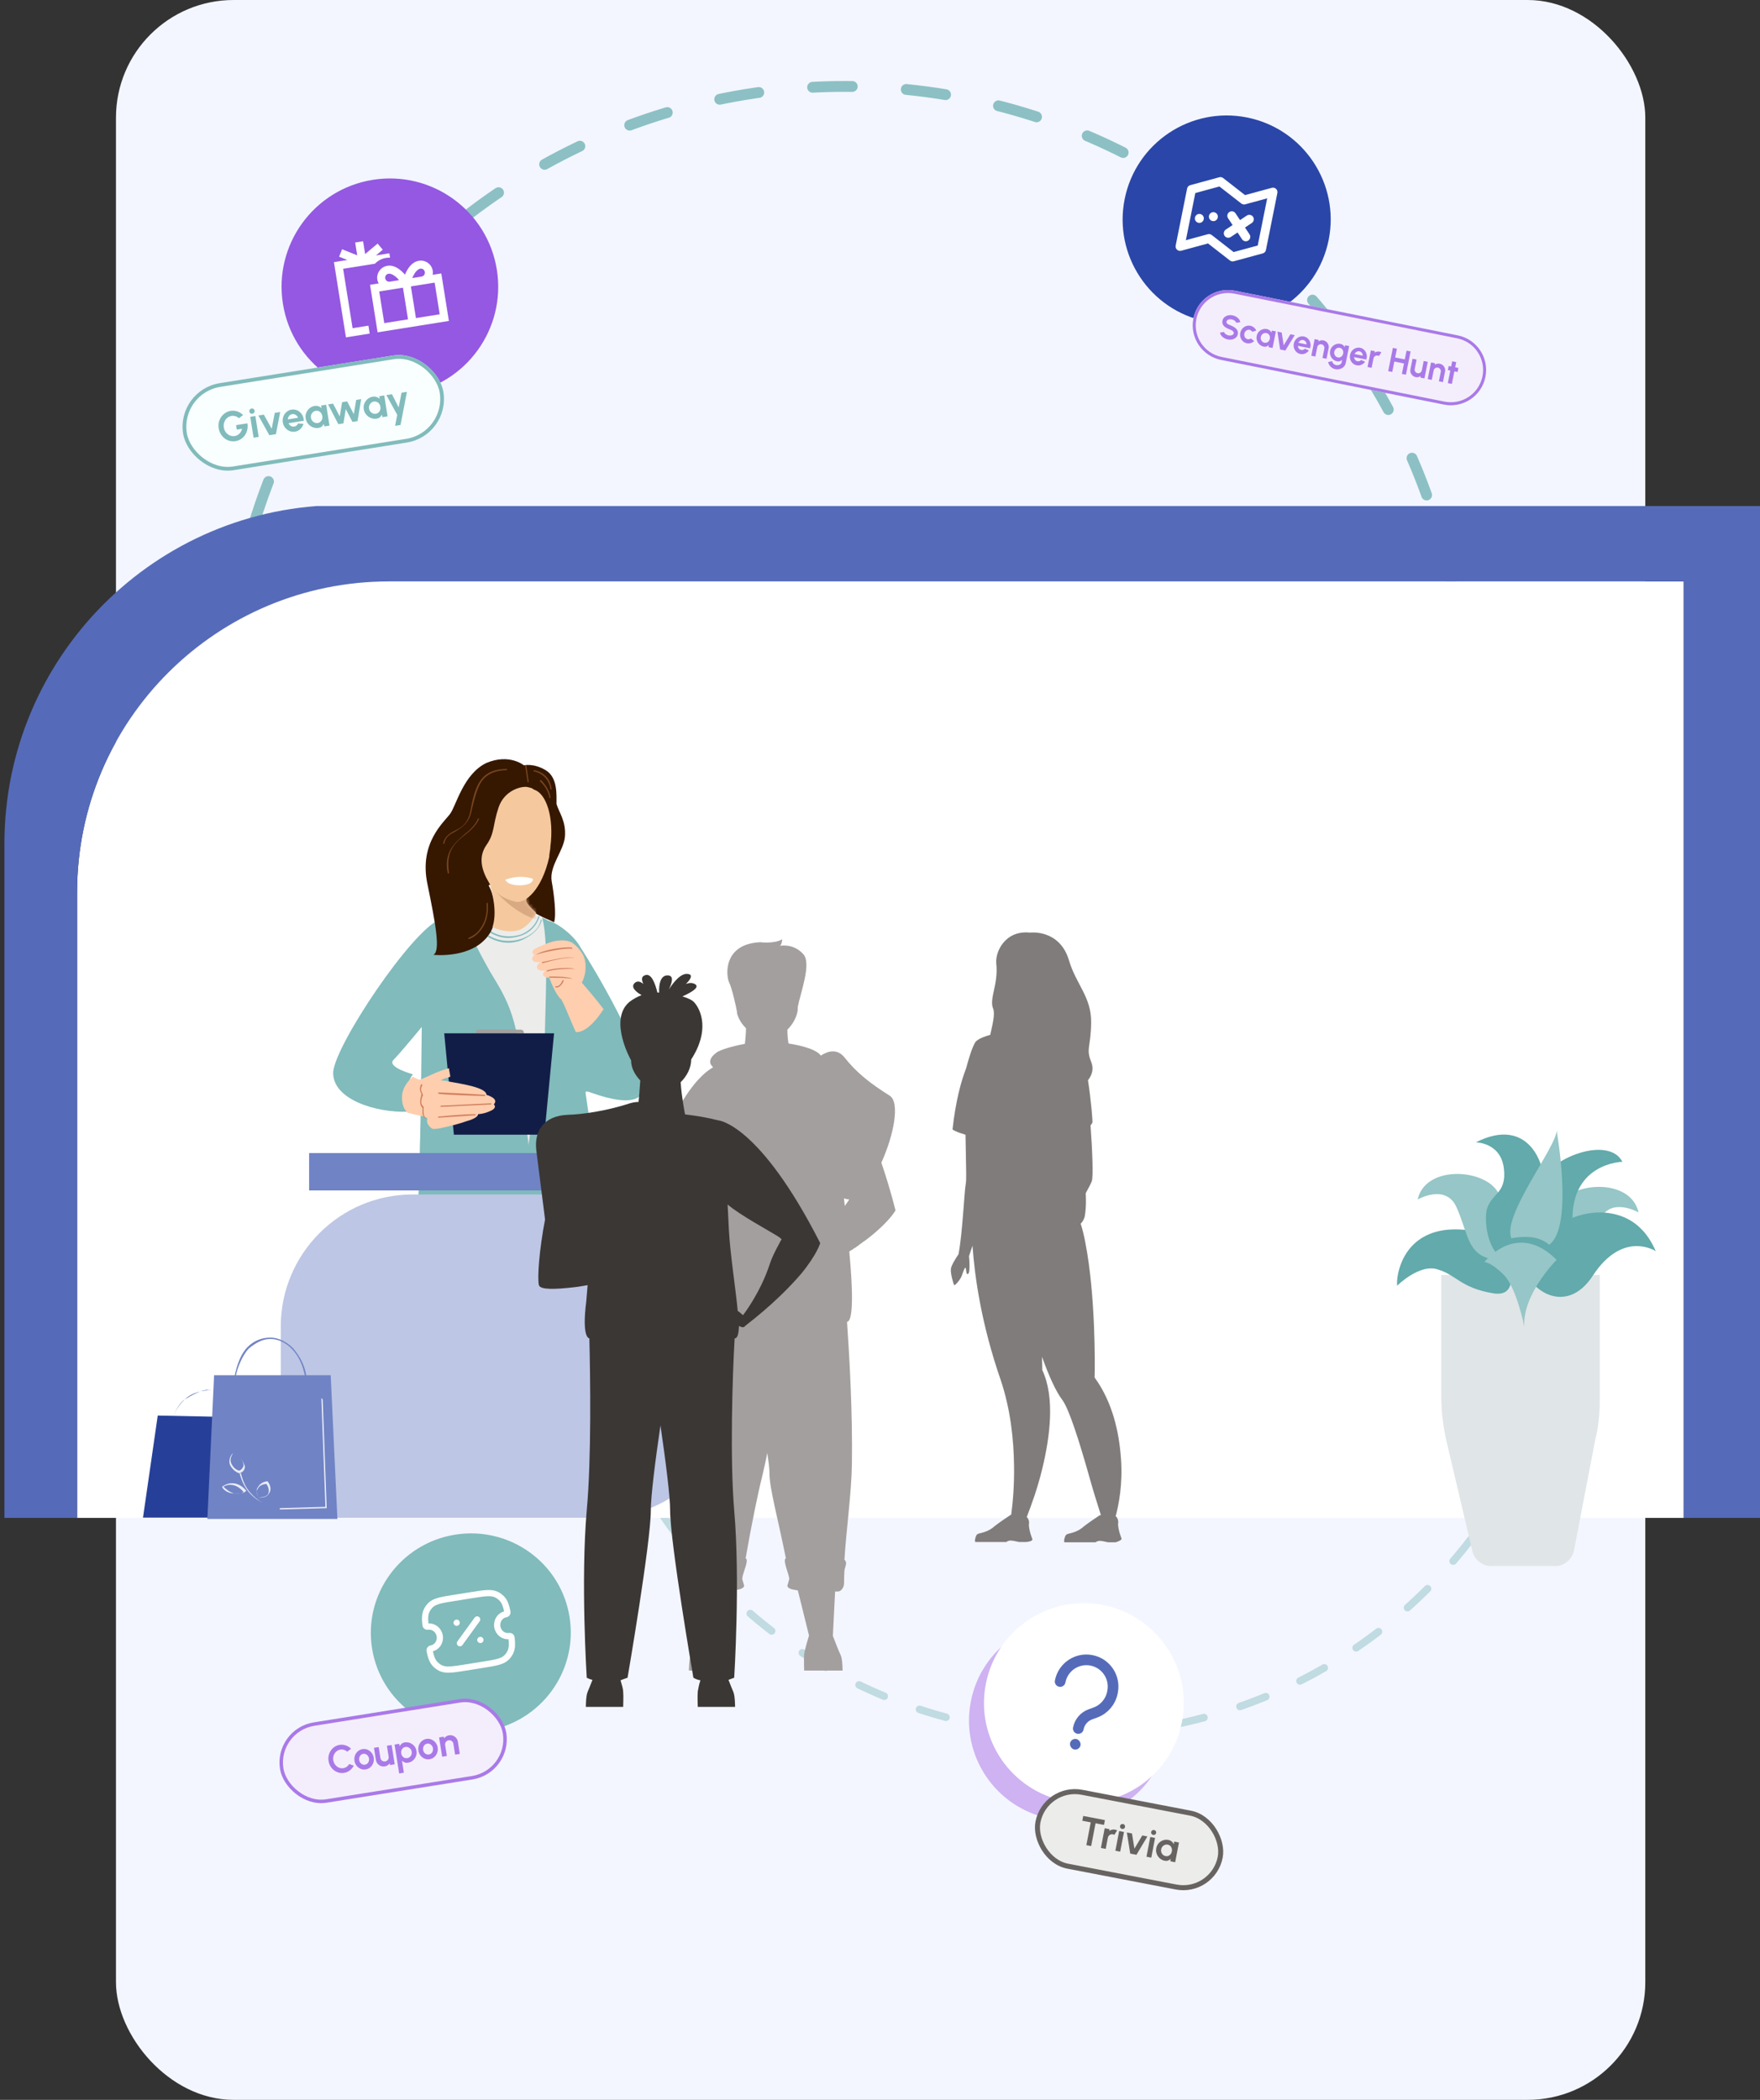 <svg width="523" height="624" viewBox="0 0 523 624" fill="none" xmlns="http://www.w3.org/2000/svg">
<rect x="0" y="0" width="523" height="624" fill="#333333" stroke="none"/>
<g clip-path="url(#clip0_164_3941)">
<rect x="34.462" width="454.454" height="624" rx="34.958" fill="#F3F6FE"/>
<circle opacity="0.7" cx="251.119" cy="209.39" r="183.704" transform="rotate(15 251.119 209.39)" stroke="#62AAAB" stroke-width="3.215" stroke-linecap="round" stroke-linejoin="round" stroke-dasharray="11.79 16.07"/>
<circle opacity="0.35" cx="319.606" cy="367.382" r="148.021" stroke="#62AAAB" stroke-width="2.237" stroke-linecap="round" stroke-linejoin="round" stroke-dasharray="8.2 11.19"/>
<ellipse cx="364.516" cy="65.227" rx="30.913" ry="30.913" transform="rotate(11.335 364.516 65.227)" fill="#2A46A8"/>
<g clip-path="url(#clip1_164_3941)">
<path d="M360.566 64.377L360.564 64.39M356.399 64.896L356.396 64.909M370.2 70.371L366.036 64.119M364.992 69.327L371.244 65.163M354.059 56.301L362.654 53.96L369.684 59.433L378.279 57.093L374.886 74.02L366.291 76.36L359.261 70.888L350.666 73.228L354.059 56.301Z" stroke="white" stroke-width="2.656" stroke-linecap="round" stroke-linejoin="round"/>
</g>
<g clip-path="url(#clip2_164_3941)">
<path d="M354.633 94.61C355.771 88.931 361.298 85.25 366.977 86.389L433.188 99.661C438.867 100.8 442.548 106.326 441.41 112.005C440.271 117.684 434.745 121.365 429.066 120.227L362.854 106.954C357.175 105.816 353.494 100.289 354.633 94.61Z" fill="#F4EEFC"/>
<path d="M364.832 100.868C364.451 100.792 364.096 100.659 363.767 100.47C363.443 100.278 363.172 100.044 362.953 99.767C362.736 99.488 362.601 99.178 362.549 98.839L363.762 98.651C363.782 98.792 363.852 98.931 363.971 99.068C364.091 99.205 364.246 99.327 364.437 99.433C364.628 99.54 364.84 99.617 365.074 99.664C365.314 99.712 365.545 99.721 365.767 99.69C365.993 99.656 366.183 99.587 366.338 99.481C366.493 99.371 366.589 99.228 366.624 99.05C366.66 98.869 366.623 98.708 366.511 98.566C366.4 98.42 366.246 98.292 366.049 98.18C365.852 98.069 365.646 97.973 365.429 97.892C364.954 97.718 364.538 97.513 364.181 97.277C363.825 97.041 363.561 96.761 363.39 96.436C363.222 96.111 363.183 95.727 363.272 95.282C363.356 94.865 363.549 94.523 363.852 94.259C364.155 93.995 364.52 93.814 364.946 93.719C365.373 93.623 365.813 93.62 366.267 93.711C366.646 93.787 366.999 93.919 367.327 94.109C367.656 94.297 367.929 94.532 368.146 94.812C368.367 95.092 368.503 95.404 368.555 95.746L367.337 95.928C367.318 95.787 367.248 95.648 367.128 95.511C367.008 95.374 366.853 95.254 366.661 95.151C366.471 95.044 366.258 94.967 366.025 94.92C365.792 94.87 365.562 94.864 365.336 94.9C365.113 94.934 364.923 95.004 364.765 95.109C364.607 95.215 364.511 95.353 364.476 95.524C364.432 95.744 364.46 95.923 364.559 96.059C364.662 96.196 364.811 96.312 365.008 96.406C365.206 96.497 365.427 96.589 365.672 96.683C366.118 96.847 366.519 97.054 366.877 97.304C367.234 97.554 367.502 97.845 367.682 98.179C367.862 98.51 367.911 98.88 367.828 99.292C367.745 99.71 367.553 100.053 367.252 100.321C366.953 100.586 366.59 100.767 366.163 100.863C365.737 100.959 365.293 100.96 364.832 100.868ZM371.72 100.57L372.688 101.375C372.399 101.639 372.064 101.83 371.684 101.949C371.305 102.068 370.912 102.087 370.508 102.006C370.054 101.915 369.662 101.715 369.334 101.406C369.009 101.098 368.774 100.725 368.629 100.289C368.487 99.85 368.465 99.392 368.56 98.915C368.633 98.553 368.765 98.228 368.956 97.942C369.147 97.651 369.379 97.41 369.65 97.218C369.925 97.023 370.226 96.889 370.552 96.814C370.879 96.739 371.212 96.735 371.55 96.803C371.955 96.885 372.31 97.053 372.615 97.309C372.919 97.566 373.153 97.874 373.317 98.236L372.114 98.6C372.026 98.446 371.91 98.316 371.766 98.212C371.626 98.109 371.474 98.041 371.309 98.008C371.072 97.96 370.845 97.983 370.628 98.076C370.411 98.167 370.226 98.307 370.071 98.499C369.917 98.687 369.815 98.906 369.765 99.156C369.715 99.403 369.725 99.644 369.794 99.881C369.863 100.114 369.981 100.314 370.146 100.48C370.311 100.647 370.512 100.754 370.749 100.801C370.92 100.836 371.09 100.832 371.259 100.791C371.429 100.746 371.583 100.672 371.72 100.57ZM377.936 98.227L379.14 98.469L378.151 103.404L376.946 103.163L377.015 102.54C376.836 102.733 376.62 102.877 376.369 102.97C376.121 103.061 375.846 103.076 375.544 103.015C375.178 102.942 374.85 102.804 374.558 102.602C374.267 102.4 374.024 102.153 373.829 101.86C373.638 101.569 373.505 101.249 373.431 100.903C373.36 100.556 373.361 100.201 373.434 99.835C373.505 99.483 373.635 99.165 373.826 98.882C374.019 98.599 374.256 98.364 374.537 98.177C374.817 97.99 375.124 97.862 375.456 97.792C375.788 97.721 376.131 97.722 376.483 97.792C376.809 97.857 377.085 97.988 377.313 98.184C377.544 98.381 377.727 98.61 377.863 98.87L377.936 98.227ZM375.746 101.849C376.003 101.901 376.243 101.882 376.466 101.793C376.689 101.705 376.879 101.563 377.034 101.368C377.19 101.17 377.295 100.939 377.347 100.676C377.401 100.41 377.393 100.157 377.325 99.917C377.257 99.674 377.136 99.468 376.961 99.3C376.789 99.132 376.577 99.022 376.323 98.972C376.07 98.921 375.825 98.94 375.588 99.03C375.355 99.117 375.154 99.256 374.985 99.448C374.82 99.641 374.711 99.87 374.657 100.137C374.604 100.403 374.618 100.658 374.699 100.9C374.781 101.142 374.912 101.348 375.094 101.518C375.279 101.689 375.496 101.799 375.746 101.849ZM381.953 104.166L380.398 103.855L379.592 98.554L380.875 98.811L381.456 102.624L383.457 99.329L384.74 99.586L381.953 104.166ZM386.418 105.195C385.964 105.104 385.573 104.904 385.244 104.595C384.919 104.287 384.684 103.913 384.54 103.473C384.399 103.034 384.376 102.576 384.471 102.099C384.543 101.74 384.675 101.418 384.866 101.131C385.057 100.841 385.289 100.6 385.56 100.407C385.835 100.213 386.136 100.078 386.463 100.003C386.789 99.928 387.122 99.925 387.461 99.993C387.846 100.07 388.181 100.223 388.467 100.451C388.758 100.677 388.986 100.954 389.153 101.282C389.32 101.61 389.418 101.965 389.448 102.347C389.477 102.73 389.425 103.113 389.289 103.496L385.681 102.773C385.691 102.966 385.733 103.148 385.809 103.317C385.885 103.483 385.995 103.626 386.138 103.748C386.282 103.865 386.456 103.946 386.659 103.991C386.869 104.036 387.07 104.025 387.261 103.957C387.457 103.887 387.63 103.775 387.781 103.62L388.953 104.153C388.664 104.55 388.293 104.849 387.839 105.048C387.385 105.245 386.911 105.294 386.418 105.195ZM385.823 101.862L388.251 102.349C388.255 102.144 388.213 101.951 388.126 101.769C388.043 101.585 387.926 101.428 387.774 101.298C387.622 101.168 387.447 101.084 387.25 101.044C387.052 101.004 386.86 101.015 386.673 101.077C386.487 101.136 386.319 101.234 386.168 101.371C386.021 101.506 385.906 101.67 385.823 101.862ZM394.812 103.499L394.186 106.619L392.982 106.377L393.544 103.574C393.583 103.38 393.57 103.194 393.507 103.017C393.444 102.837 393.341 102.684 393.198 102.56C393.059 102.433 392.893 102.35 392.698 102.311C392.504 102.272 392.317 102.284 392.137 102.347C391.96 102.407 391.808 102.509 391.68 102.651C391.557 102.79 391.475 102.957 391.436 103.151L390.874 105.955L389.67 105.713L390.655 100.777L391.859 101.018L391.776 101.458C391.979 101.314 392.208 101.215 392.462 101.159C392.717 101.101 392.979 101.099 393.249 101.153C393.608 101.225 393.917 101.379 394.178 101.616C394.439 101.85 394.627 102.133 394.742 102.464C394.861 102.792 394.884 103.137 394.812 103.499ZM399.71 102.592L400.915 102.833L399.906 107.863C399.835 108.218 399.698 108.526 399.495 108.787C399.292 109.051 399.044 109.261 398.753 109.418C398.46 109.579 398.142 109.683 397.797 109.73C397.451 109.78 397.101 109.77 396.745 109.699C396.4 109.63 396.082 109.492 395.791 109.287C395.5 109.081 395.256 108.83 395.059 108.534C394.864 108.242 394.734 107.926 394.668 107.588L395.869 107.31C395.898 107.504 395.965 107.682 396.07 107.843C396.177 108.009 396.31 108.147 396.47 108.257C396.628 108.371 396.801 108.447 396.989 108.485C397.18 108.523 397.368 108.533 397.553 108.515C397.741 108.498 397.916 108.453 398.078 108.379C398.239 108.309 398.374 108.209 398.482 108.08C398.592 107.955 398.666 107.802 398.702 107.621L398.842 106.926C398.643 107.112 398.414 107.249 398.153 107.337C397.893 107.425 397.609 107.438 397.303 107.377C396.948 107.306 396.629 107.172 396.347 106.975C396.065 106.778 395.829 106.537 395.639 106.253C395.454 105.966 395.325 105.652 395.253 105.313C395.184 104.974 395.185 104.625 395.257 104.266C395.329 103.908 395.462 103.585 395.656 103.299C395.854 103.013 396.093 102.776 396.374 102.586C396.659 102.393 396.97 102.26 397.307 102.187C397.643 102.114 397.989 102.113 398.344 102.185C398.65 102.246 398.906 102.367 399.113 102.549C399.32 102.728 399.479 102.941 399.591 103.189L399.71 102.592ZM397.551 106.22C397.804 106.271 398.041 106.252 398.26 106.162C398.484 106.07 398.674 105.927 398.829 105.732C398.985 105.534 399.089 105.305 399.142 105.045C399.194 104.782 399.185 104.53 399.113 104.29C399.045 104.05 398.925 103.845 398.754 103.674C398.586 103.503 398.377 103.393 398.127 103.343C397.881 103.293 397.642 103.314 397.412 103.404C397.182 103.492 396.984 103.632 396.819 103.825C396.654 104.017 396.544 104.247 396.491 104.514C396.438 104.78 396.45 105.034 396.528 105.276C396.606 105.517 396.735 105.723 396.913 105.892C397.091 106.061 397.304 106.171 397.551 106.22ZM403.128 108.545C402.674 108.454 402.283 108.254 401.955 107.945C401.63 107.637 401.395 107.263 401.25 106.823C401.109 106.384 401.086 105.926 401.182 105.449C401.254 105.09 401.385 104.767 401.576 104.48C401.768 104.19 401.999 103.949 402.27 103.757C402.546 103.562 402.846 103.428 403.173 103.353C403.499 103.278 403.832 103.274 404.171 103.342C404.556 103.419 404.892 103.572 405.178 103.801C405.468 104.027 405.696 104.304 405.864 104.631C406.031 104.959 406.129 105.314 406.158 105.697C406.188 106.079 406.135 106.462 406 106.846L402.392 106.123C402.401 106.316 402.443 106.497 402.519 106.667C402.595 106.833 402.705 106.976 402.848 107.097C402.992 107.215 403.166 107.296 403.37 107.34C403.579 107.386 403.78 107.375 403.972 107.307C404.167 107.237 404.34 107.124 404.491 106.97L405.663 107.502C405.374 107.9 405.003 108.198 404.549 108.398C404.095 108.595 403.622 108.644 403.128 108.545ZM402.533 105.211L404.962 105.698C404.965 105.494 404.923 105.3 404.837 105.119C404.754 104.934 404.636 104.777 404.484 104.648C404.332 104.518 404.158 104.433 403.96 104.394C403.763 104.354 403.571 104.365 403.384 104.427C403.197 104.485 403.029 104.583 402.878 104.721C402.731 104.856 402.616 105.019 402.533 105.211ZM406.38 109.063L407.365 104.126L408.569 104.368L408.486 104.808C408.69 104.664 408.918 104.564 409.172 104.509C409.427 104.451 409.689 104.449 409.959 104.503C410.14 104.539 410.316 104.601 410.486 104.69L409.769 105.81C409.654 105.735 409.534 105.685 409.409 105.66C409.215 105.621 409.027 105.634 408.847 105.697C408.671 105.757 408.519 105.858 408.391 106.001C408.267 106.14 408.186 106.307 408.147 106.501L407.585 109.305L406.38 109.063ZM417.968 104.198L419.172 104.439L417.787 111.35L416.583 111.108L417.204 108.009L414.341 107.435L413.72 110.534L412.516 110.293L413.901 103.383L415.105 103.624L414.583 106.23L417.445 106.804L417.968 104.198ZM419.128 109.719L419.752 106.609L420.956 106.851L420.396 109.644C420.357 109.839 420.369 110.026 420.432 110.206C420.496 110.383 420.597 110.535 420.736 110.662C420.879 110.787 421.046 110.868 421.237 110.906C421.434 110.946 421.621 110.936 421.797 110.875C421.974 110.811 422.127 110.71 422.254 110.571C422.381 110.429 422.465 110.261 422.504 110.067L423.064 107.273L424.268 107.515L423.283 112.451L422.079 112.21L422.164 111.76C421.958 111.903 421.727 112.004 421.472 112.063C421.218 112.118 420.958 112.119 420.691 112.065C420.332 111.993 420.023 111.841 419.761 111.607C419.501 111.37 419.311 111.087 419.192 110.758C419.077 110.427 419.056 110.081 419.128 109.719ZM429.403 110.433L428.778 113.553L427.574 113.311L428.136 110.508C428.174 110.314 428.162 110.128 428.098 109.951C428.035 109.771 427.932 109.618 427.789 109.494C427.651 109.367 427.484 109.284 427.29 109.245C427.096 109.206 426.909 109.218 426.728 109.281C426.552 109.342 426.4 109.443 426.272 109.585C426.148 109.724 426.067 109.891 426.028 110.085L425.466 112.889L424.262 112.647L425.246 107.711L426.45 107.952L426.367 108.392C426.571 108.248 426.8 108.149 427.054 108.094C427.308 108.035 427.571 108.033 427.84 108.087C428.199 108.159 428.509 108.313 428.769 108.55C429.03 108.784 429.219 109.067 429.334 109.398C429.453 109.726 429.476 110.071 429.403 110.433ZM433.14 110.546L432.182 110.354L431.435 114.085L430.23 113.844L430.978 110.112L430.248 109.966L430.489 108.762L431.22 108.908L431.53 107.358L432.735 107.6L432.424 109.15L433.381 109.341L433.14 110.546Z" fill="#A979E8"/>
</g>
<path d="M366.888 86.828L433.101 100.101C438.537 101.191 442.06 106.481 440.971 111.917C439.881 117.353 434.591 120.877 429.154 119.787L362.942 106.515C357.506 105.425 353.982 100.135 355.072 94.698C356.162 89.262 361.452 85.739 366.888 86.828Z" stroke="#A979E8" stroke-width="0.897"/>
<ellipse cx="317.627" cy="511.27" rx="29.68" ry="29.68" transform="rotate(10.886 317.627 511.27)" fill="#CEB2F2"/>
<ellipse cx="322.08" cy="506.081" rx="29.68" ry="29.68" transform="rotate(10.886 322.08 506.081)" fill="white"/>
<rect x="318.27" y="516.469" width="3.174" height="3.174" rx="1.587" transform="rotate(10.886 318.27 516.469)" fill="#556BB9"/>
<path d="M320.428 513.652V513.652C320.8 511.718 322.159 510.121 324.009 509.445L325.408 508.933C325.497 508.901 325.541 508.885 325.582 508.869C328.131 507.905 330.006 505.702 330.551 503.032C330.559 502.989 330.568 502.943 330.586 502.85L330.618 502.682C330.618 502.682 330.618 502.682 330.618 502.682C331.446 498.378 328.628 494.218 324.324 493.391C324.324 493.391 324.324 493.391 324.324 493.391V493.391C324.324 493.391 324.324 493.391 324.324 493.391C320.021 492.563 315.861 495.381 315.033 499.685C315.033 499.685 315.033 499.685 315.033 499.685V499.685" stroke="#556BB9" stroke-width="3.174" stroke-linecap="round" stroke-linejoin="round"/>
<rect x="310.545" y="530.493" width="55.158" height="22.361" rx="11.181" transform="rotate(10.886 310.545 530.493)" fill="#ECECEB"/>
<rect x="310.545" y="530.493" width="55.158" height="22.361" rx="11.181" transform="rotate(10.886 310.545 530.493)" stroke="#676361" stroke-width="1.491"/>
<path d="M328.331 540.871L328.056 542.3L325.55 541.818L324.248 548.587L322.82 548.313L324.121 541.543L321.615 541.061L321.89 539.633L328.331 540.871ZM327.146 549.145L328.267 543.288L329.695 543.563L329.601 544.085C329.841 543.912 330.111 543.792 330.411 543.724C330.712 543.653 331.023 543.648 331.343 543.709C331.558 543.751 331.767 543.823 331.969 543.927L331.13 545.259C330.993 545.172 330.85 545.114 330.702 545.086C330.472 545.042 330.25 545.058 330.037 545.134C329.828 545.207 329.649 545.329 329.499 545.498C329.354 545.665 329.259 545.863 329.215 546.093L328.575 549.419L327.146 549.145ZM332.572 544.116L334.001 544.391L332.875 550.246L331.446 549.971L332.572 544.116ZM333.444 543.5C333.233 543.459 333.068 543.357 332.95 543.193C332.833 543.024 332.794 542.835 332.835 542.624C332.875 542.417 332.98 542.257 333.152 542.144C333.323 542.032 333.512 541.995 333.719 542.035C333.926 542.075 334.086 542.178 334.2 542.346C334.317 542.514 334.356 542.702 334.316 542.909C334.276 543.12 334.172 543.282 334.004 543.395C333.837 543.505 333.651 543.54 333.444 543.5ZM337.707 551.175L335.862 550.821L334.858 544.549L336.38 544.842L337.104 549.353L339.443 545.431L340.965 545.724L337.707 551.175ZM341.812 545.893L343.241 546.167L342.115 552.023L340.686 551.748L341.812 545.893ZM342.684 545.277C342.473 545.236 342.309 545.134 342.19 544.97C342.073 544.801 342.035 544.612 342.075 544.401C342.115 544.194 342.22 544.034 342.392 543.921C342.563 543.809 342.753 543.772 342.96 543.812C343.166 543.852 343.327 543.955 343.44 544.123C343.558 544.291 343.596 544.479 343.557 544.686C343.516 544.897 343.412 545.059 343.244 545.172C343.078 545.282 342.891 545.317 342.684 545.277ZM348.909 547.257L350.338 547.532L349.212 553.388L347.783 553.113L347.858 552.375C347.648 552.605 347.394 552.777 347.097 552.89C346.805 553 346.479 553.02 346.12 552.951C345.687 552.868 345.297 552.708 344.949 552.471C344.602 552.234 344.312 551.944 344.079 551.599C343.849 551.256 343.689 550.879 343.598 550.468C343.511 550.059 343.509 549.638 343.592 549.204C343.672 548.787 343.824 548.409 344.047 548.071C344.273 547.734 344.552 547.454 344.883 547.23C345.213 547.006 345.575 546.851 345.968 546.765C346.361 546.678 346.766 546.675 347.184 546.756C347.571 546.83 347.899 546.982 348.171 547.213C348.446 547.444 348.666 547.713 348.829 548.019L348.909 547.257ZM346.35 551.568C346.654 551.627 346.938 551.603 347.202 551.495C347.465 551.388 347.688 551.219 347.87 550.986C348.053 550.75 348.175 550.476 348.235 550.164C348.296 549.848 348.285 549.548 348.201 549.265C348.119 548.978 347.973 548.735 347.764 548.537C347.559 548.34 347.307 548.212 347.006 548.155C346.706 548.097 346.415 548.122 346.135 548.23C345.86 548.335 345.624 548.502 345.426 548.731C345.232 548.961 345.104 549.234 345.044 549.55C344.983 549.866 345.002 550.168 345.101 550.454C345.199 550.74 345.357 550.983 345.574 551.182C345.794 551.383 346.053 551.511 346.35 551.568Z" fill="#676361"/>
<ellipse cx="115.859" cy="85.22" rx="32.186" ry="32.186" transform="rotate(-9.062 115.859 85.22)" fill="#9458E2"/>
<g clip-path="url(#clip3_164_3941)">
<path d="M105.542 72.067L106.149 75.872L101.658 74.066L100.765 76.276L103.222 77.263L99.234 77.899L102.799 100.253L109.858 99.127L109.483 96.775L104.777 97.525L101.962 79.877L111.406 78.371C112.27 77.485 113.403 76.846 114.716 76.636C115.13 76.57 115.526 76.558 115.912 76.569L115.705 75.272L111.718 75.908L113.744 74.206L112.209 72.383L108.502 75.497L107.895 71.692L105.542 72.067ZM115.091 78.99C113.156 79.298 111.816 81.147 112.125 83.082C112.191 83.496 112.341 83.873 112.534 84.223L109.959 84.634L112.211 98.752L133.389 95.374L131.137 81.256L128.563 81.667C128.645 81.268 128.656 80.858 128.596 80.455C128.287 78.519 126.439 77.18 124.504 77.488C122.445 77.817 121.296 79.602 120.586 81.055C120.49 81.247 120.42 81.436 120.337 81.624C120.2 81.471 120.076 81.316 119.924 81.159C118.796 80.001 117.15 78.661 115.091 78.99ZM115.467 81.343C116.202 81.225 117.284 81.862 118.187 82.794C118.407 83.022 118.382 83.042 118.564 83.264L115.842 83.698C115.176 83.804 114.584 83.375 114.478 82.709C114.451 82.554 114.455 82.395 114.49 82.242C114.525 82.089 114.591 81.944 114.683 81.816C114.775 81.689 114.892 81.581 115.027 81.5C115.161 81.418 115.311 81.365 115.467 81.343ZM124.879 79.841C125.545 79.735 126.137 80.164 126.243 80.83C126.349 81.496 125.92 82.088 125.254 82.194L122.533 82.628C122.638 82.362 122.607 82.351 122.745 82.066C123.314 80.902 124.144 79.959 124.879 79.841ZM112.688 86.612L119.747 85.486L121.248 94.898L114.189 96.024L112.688 86.612ZM122.1 85.11L129.159 83.984L130.66 93.397L123.601 94.523L122.1 85.11Z" fill="white"/>
</g>
<g clip-path="url(#clip4_164_3941)">
<rect x="52.346" y="115.925" width="78.339" height="26.191" rx="13.095" transform="rotate(-9.062 52.346 115.925)" fill="#F9FFFF"/>
<path d="M69.978 131.096C69.373 131.192 68.792 131.164 68.233 131.011C67.678 130.858 67.175 130.605 66.724 130.252C66.273 129.896 65.894 129.464 65.588 128.957C65.286 128.445 65.085 127.879 64.986 127.258C64.882 126.604 64.902 125.986 65.047 125.402C65.195 124.818 65.441 124.294 65.782 123.827C66.124 123.361 66.533 122.978 67.012 122.677C67.494 122.375 68.014 122.179 68.573 122.09C69.198 121.99 69.828 122.041 70.462 122.241C71.1 122.436 71.693 122.802 72.241 123.338L71.004 124.28C70.672 123.985 70.314 123.784 69.927 123.676C69.544 123.563 69.166 123.536 68.794 123.595C68.43 123.653 68.092 123.784 67.781 123.986C67.473 124.188 67.211 124.446 66.994 124.761C66.78 125.071 66.628 125.422 66.538 125.814C66.447 126.202 66.436 126.613 66.506 127.047C66.571 127.457 66.705 127.832 66.908 128.174C67.11 128.51 67.359 128.795 67.656 129.028C67.955 129.256 68.284 129.42 68.644 129.52C69.004 129.619 69.376 129.639 69.761 129.577C70.017 129.536 70.261 129.457 70.493 129.339C70.728 129.217 70.941 129.062 71.132 128.875C71.327 128.687 71.492 128.469 71.626 128.223C71.765 127.976 71.87 127.705 71.942 127.409L70.359 127.661L70.148 126.339L73.513 125.802C73.63 126.433 73.626 127.043 73.499 127.632C73.372 128.22 73.146 128.759 72.821 129.248C72.496 129.737 72.092 130.143 71.609 130.466C71.125 130.79 70.582 130.999 69.978 131.096ZM74.365 123.865L75.88 123.624L76.87 129.831L75.355 130.072L74.365 123.865ZM75.007 122.942C74.784 122.977 74.584 122.935 74.408 122.814C74.231 122.69 74.124 122.516 74.089 122.292C74.054 122.073 74.101 121.877 74.23 121.703C74.36 121.53 74.534 121.426 74.754 121.391C74.973 121.356 75.169 121.401 75.342 121.526C75.518 121.651 75.624 121.823 75.659 122.042C75.695 122.265 75.65 122.464 75.525 122.636C75.399 122.805 75.227 122.907 75.007 122.942ZM81.992 129.014L80.036 129.326L76.786 123.473L78.4 123.215L80.739 127.425L81.646 122.697L83.26 122.44L81.992 129.014ZM87.665 128.275C87.094 128.366 86.549 128.302 86.03 128.083C85.516 127.864 85.078 127.529 84.718 127.077C84.361 126.625 84.135 126.098 84.039 125.498C83.968 125.047 83.981 124.612 84.079 124.193C84.178 123.77 84.344 123.388 84.577 123.045C84.815 122.697 85.108 122.408 85.458 122.179C85.807 121.949 86.195 121.8 86.621 121.732C87.106 121.655 87.565 121.688 87.999 121.831C88.437 121.969 88.825 122.193 89.163 122.504C89.501 122.815 89.771 123.188 89.972 123.623C90.173 124.058 90.278 124.529 90.287 125.037L85.749 125.76C85.844 125.983 85.972 126.177 86.134 126.342C86.296 126.503 86.487 126.623 86.707 126.702C86.927 126.778 87.166 126.797 87.423 126.76C87.689 126.722 87.919 126.622 88.114 126.459C88.312 126.292 88.466 126.085 88.575 125.838L90.178 125.952C90.013 126.542 89.709 127.053 89.264 127.485C88.819 127.912 88.286 128.176 87.665 128.275ZM85.518 124.632L88.572 124.145C88.487 123.904 88.354 123.696 88.173 123.521C87.996 123.342 87.79 123.209 87.556 123.123C87.322 123.038 87.081 123.015 86.832 123.054C86.584 123.094 86.364 123.19 86.172 123.344C85.979 123.494 85.825 123.682 85.708 123.908C85.595 124.13 85.532 124.371 85.518 124.632ZM95.405 120.509L96.92 120.268L97.91 126.475L96.395 126.717L96.204 125.958C96.079 126.262 95.889 126.524 95.635 126.742C95.385 126.956 95.07 127.094 94.689 127.154C94.23 127.228 93.786 127.209 93.356 127.099C92.927 126.99 92.535 126.806 92.18 126.549C91.829 126.291 91.535 125.975 91.297 125.601C91.063 125.227 90.91 124.81 90.837 124.351C90.766 123.908 90.78 123.479 90.88 123.064C90.983 122.649 91.158 122.271 91.405 121.93C91.652 121.59 91.955 121.306 92.313 121.079C92.672 120.852 93.073 120.703 93.515 120.633C93.925 120.567 94.306 120.6 94.657 120.73C95.013 120.86 95.328 121.048 95.6 121.293L95.405 120.509ZM94.419 125.701C94.742 125.65 95.015 125.524 95.237 125.323C95.46 125.122 95.62 124.873 95.717 124.578C95.813 124.278 95.835 123.963 95.782 123.632C95.729 123.297 95.61 123.004 95.426 122.753C95.241 122.498 95.009 122.31 94.731 122.189C94.457 122.067 94.161 122.032 93.842 122.083C93.523 122.133 93.245 122.263 93.006 122.47C92.771 122.673 92.597 122.924 92.483 123.222C92.374 123.52 92.346 123.836 92.399 124.171C92.453 124.507 92.58 124.798 92.781 125.046C92.981 125.294 93.225 125.478 93.512 125.598C93.802 125.717 94.105 125.752 94.419 125.701ZM102.052 125.814L100.55 126.054L97.487 120.177L98.97 119.941L100.958 123.742L101.658 119.512L103.154 119.273L105.135 123.076L105.842 118.845L107.325 118.608L106.242 125.146L104.74 125.386L102.75 121.566L102.052 125.814ZM112.669 117.756L114.183 117.514L115.173 123.722L113.659 123.963L113.468 123.204C113.342 123.509 113.153 123.77 112.899 123.989C112.649 124.203 112.333 124.34 111.952 124.401C111.493 124.474 111.049 124.456 110.62 124.346C110.191 124.236 109.799 124.053 109.443 123.795C109.093 123.537 108.798 123.221 108.56 122.848C108.327 122.473 108.173 122.056 108.1 121.597C108.029 121.154 108.044 120.726 108.143 120.311C108.246 119.895 108.422 119.517 108.669 119.177C108.916 118.836 109.218 118.552 109.577 118.325C109.935 118.098 110.336 117.95 110.779 117.879C111.188 117.814 111.569 117.846 111.921 117.977C112.277 118.107 112.591 118.294 112.864 118.539L112.669 117.756ZM111.683 122.948C112.005 122.897 112.278 122.77 112.501 122.569C112.723 122.368 112.883 122.12 112.98 121.824C113.077 121.525 113.098 121.209 113.046 120.878C112.992 120.543 112.873 120.25 112.689 119.999C112.504 119.745 112.273 119.557 111.994 119.436C111.72 119.314 111.424 119.278 111.105 119.329C110.787 119.38 110.508 119.509 110.27 119.717C110.035 119.92 109.86 120.171 109.747 120.469C109.637 120.766 109.609 121.083 109.663 121.418C109.716 121.753 109.843 122.045 110.044 122.293C110.245 122.541 110.488 122.725 110.775 122.845C111.066 122.964 111.368 122.998 111.683 122.948ZM119.32 116.695L120.928 116.438L119.018 126.291L117.41 126.547L118.038 123.265L114.814 117.414L116.471 117.149L118.465 121.071L119.32 116.695Z" fill="#81BBBC"/>
</g>
<rect x="52.987" y="116.389" width="77.219" height="25.071" rx="12.536" transform="rotate(-9.062 52.987 116.389)" stroke="#81BBBC" stroke-width="1.12"/>
<ellipse cx="139.905" cy="485.181" rx="29.713" ry="29.507" transform="rotate(-9.062 139.905 485.181)" fill="#81BBBC"/>
<g clip-path="url(#clip5_164_3941)">
<path d="M136.666 488.307L141.784 481.248M135.695 482.219L135.709 482.216M142.741 487.338L142.754 487.336M127.098 483.395C126.796 483.443 126.48 483.241 126.443 482.919C126.225 481.028 126.259 479.769 126.744 478.7C127.021 478.091 127.401 477.535 127.868 477.055C129.118 475.776 131.121 475.457 135.13 474.817L140.017 474.038C144.025 473.399 146.028 473.079 147.617 473.906C148.204 474.212 148.739 474.622 149.196 475.12C149.989 475.985 150.413 477.171 150.794 479.036C150.858 479.354 150.621 479.644 150.318 479.692C148.63 479.961 147.493 481.627 147.777 483.413C148.062 485.2 149.662 486.429 151.349 486.16C151.653 486.112 151.968 486.314 152.006 486.637C152.224 488.527 152.19 489.786 151.705 490.855C151.428 491.464 151.048 492.02 150.581 492.499C149.329 493.779 147.326 494.098 143.318 494.737L138.432 495.517C134.423 496.156 132.42 496.475 130.831 495.649C130.239 495.338 129.705 494.927 129.253 494.434C128.46 493.57 128.036 492.384 127.655 490.519C127.59 490.201 127.827 489.911 128.129 489.863C129.817 489.594 130.955 487.928 130.67 486.141C130.385 484.355 128.786 483.126 127.098 483.395Z" stroke="white" stroke-width="1.849" stroke-linecap="round" stroke-linejoin="round"/>
</g>
<rect x="81.891" y="514.159" width="67.059" height="23.145" rx="11.572" transform="rotate(-9.062 81.891 514.159)" fill="#F4EEFC"/>
<rect x="81.891" y="514.159" width="67.059" height="23.145" rx="11.572" transform="rotate(-9.062 81.891 514.159)" stroke="#A979E8" stroke-width="1.034"/>
<path d="M102.241 526.836C101.699 526.922 101.172 526.897 100.66 526.759C100.148 526.617 99.68 526.384 99.256 526.06C98.836 525.736 98.483 525.339 98.197 524.872C97.914 524.4 97.726 523.877 97.635 523.304C97.543 522.727 97.558 522.173 97.681 521.64C97.807 521.103 98.019 520.616 98.318 520.181C98.62 519.741 98.993 519.376 99.436 519.086C99.879 518.792 100.372 518.602 100.914 518.515C101.563 518.412 102.185 518.467 102.78 518.682C103.374 518.893 103.89 519.22 104.329 519.663L103.187 520.533C102.917 520.29 102.6 520.111 102.237 519.996C101.878 519.881 101.511 519.854 101.137 519.913C100.786 519.969 100.467 520.095 100.18 520.289C99.894 520.48 99.654 520.722 99.462 521.015C99.269 521.304 99.134 521.627 99.058 521.984C98.981 522.337 98.973 522.703 99.033 523.081C99.094 523.463 99.216 523.81 99.399 524.122C99.586 524.433 99.816 524.698 100.09 524.917C100.363 525.131 100.664 525.287 100.993 525.384C101.325 525.476 101.667 525.494 102.018 525.438C102.4 525.377 102.742 525.236 103.044 525.015C103.349 524.79 103.592 524.521 103.773 524.206L105.13 524.683C104.85 525.237 104.461 525.708 103.963 526.097C103.464 526.486 102.891 526.732 102.241 526.836ZM108.676 525.809C108.149 525.893 107.646 525.835 107.167 525.633C106.692 525.43 106.289 525.123 105.957 524.709C105.627 524.292 105.419 523.806 105.33 523.252C105.263 522.832 105.275 522.428 105.366 522.042C105.457 521.651 105.61 521.298 105.826 520.981C106.045 520.66 106.316 520.394 106.639 520.182C106.961 519.97 107.32 519.832 107.713 519.769C108.24 519.685 108.741 519.744 109.216 519.947C109.695 520.149 110.099 520.458 110.428 520.876C110.761 521.293 110.972 521.78 111.061 522.338C111.127 522.755 111.115 523.156 111.024 523.543C110.933 523.929 110.778 524.283 110.558 524.604C110.343 524.921 110.073 525.185 109.751 525.397C109.432 525.609 109.074 525.746 108.676 525.809ZM108.453 524.411C108.732 524.367 108.971 524.252 109.168 524.068C109.366 523.884 109.509 523.659 109.596 523.394C109.687 523.129 109.709 522.851 109.663 522.561C109.615 522.263 109.505 522.003 109.332 521.779C109.163 521.552 108.954 521.383 108.705 521.274C108.46 521.161 108.203 521.125 107.936 521.168C107.661 521.212 107.425 521.326 107.227 521.51C107.029 521.694 106.885 521.921 106.795 522.19C106.704 522.459 106.682 522.739 106.729 523.029C106.777 523.331 106.887 523.593 107.06 523.817C107.233 524.04 107.441 524.206 107.686 524.316C107.934 524.421 108.19 524.453 108.453 524.411ZM111.702 523L111.127 519.39L112.525 519.166L113.042 522.41C113.078 522.635 113.166 522.833 113.307 523.002C113.447 523.168 113.618 523.292 113.819 523.373C114.023 523.45 114.236 523.471 114.457 523.436C114.687 523.399 114.884 523.313 115.051 523.177C115.216 523.037 115.34 522.866 115.422 522.665C115.503 522.46 115.525 522.245 115.489 522.02L114.972 518.776L116.37 518.553L117.29 524.283L115.891 524.506L115.803 523.985C115.637 524.223 115.428 524.425 115.176 524.59C114.924 524.752 114.643 524.858 114.334 524.907C113.917 524.973 113.521 524.933 113.145 524.785C112.768 524.634 112.449 524.404 112.189 524.097C111.932 523.786 111.769 523.42 111.702 523ZM120.017 526.786L118.619 527.009L117.248 518.413L118.646 518.19L118.762 518.918C118.908 518.628 119.104 518.382 119.35 518.178C119.598 517.97 119.906 517.836 120.273 517.778C120.693 517.711 121.097 517.727 121.485 517.825C121.873 517.924 122.227 518.091 122.546 518.326C122.869 518.557 123.136 518.841 123.347 519.18C123.561 519.518 123.702 519.895 123.768 520.311C123.834 520.728 123.819 521.132 123.72 521.524C123.626 521.915 123.462 522.272 123.227 522.595C122.996 522.914 122.712 523.181 122.374 523.395C122.036 523.61 121.657 523.751 121.236 523.818C120.87 523.876 120.536 523.847 120.235 523.731C119.938 523.61 119.675 523.434 119.446 523.204L120.017 526.786ZM120.471 519.127C120.18 519.174 119.933 519.291 119.728 519.481C119.522 519.666 119.375 519.896 119.285 520.168C119.195 520.441 119.175 520.731 119.224 521.036C119.272 521.342 119.382 521.612 119.553 521.847C119.723 522.079 119.935 522.253 120.188 522.369C120.441 522.481 120.713 522.514 121.003 522.468C121.298 522.421 121.555 522.304 121.776 522.116C121.997 521.928 122.159 521.696 122.264 521.421C122.369 521.142 122.396 520.847 122.347 520.538C122.298 520.232 122.181 519.965 121.996 519.736C121.81 519.507 121.583 519.338 121.315 519.228C121.05 519.113 120.769 519.08 120.471 519.127ZM127.674 522.779C127.147 522.863 126.644 522.804 126.165 522.603C125.69 522.4 125.287 522.093 124.954 521.679C124.625 521.262 124.416 520.776 124.328 520.222C124.261 519.802 124.273 519.398 124.364 519.012C124.455 518.621 124.608 518.268 124.824 517.951C125.043 517.63 125.314 517.364 125.637 517.152C125.959 516.94 126.317 516.802 126.711 516.739C127.238 516.655 127.739 516.714 128.214 516.917C128.693 517.119 129.097 517.428 129.426 517.846C129.759 518.263 129.97 518.75 130.059 519.308C130.125 519.724 130.113 520.126 130.022 520.513C129.93 520.899 129.775 521.253 129.556 521.574C129.34 521.891 129.071 522.155 128.748 522.367C128.43 522.578 128.071 522.716 127.674 522.779ZM127.451 521.381C127.73 521.337 127.968 521.222 128.166 521.038C128.364 520.853 128.506 520.629 128.593 520.364C128.684 520.099 128.707 519.821 128.66 519.531C128.613 519.233 128.503 518.972 128.33 518.749C128.161 518.522 127.951 518.353 127.703 518.244C127.458 518.13 127.201 518.095 126.934 518.138C126.659 518.181 126.422 518.296 126.224 518.48C126.027 518.664 125.883 518.891 125.792 519.16C125.702 519.429 125.68 519.709 125.726 519.999C125.775 520.301 125.885 520.563 126.058 520.786C126.23 521.01 126.439 521.176 126.684 521.286C126.932 521.391 127.188 521.423 127.451 521.381ZM136.062 517.575L136.64 521.196L135.242 521.419L134.722 518.165C134.686 517.939 134.598 517.744 134.458 517.578C134.318 517.408 134.145 517.285 133.941 517.208C133.74 517.126 133.527 517.104 133.301 517.14C133.076 517.176 132.879 517.264 132.709 517.404C132.543 517.541 132.419 517.711 132.338 517.916C132.26 518.117 132.24 518.329 132.275 518.555L132.795 521.81L131.396 522.033L130.477 516.303L131.875 516.08L131.962 516.589C132.124 516.352 132.331 516.152 132.583 515.991C132.835 515.825 133.118 515.717 133.431 515.667C133.847 515.601 134.244 515.644 134.621 515.795C134.997 515.943 135.313 516.172 135.571 516.484C135.831 516.791 135.995 517.155 136.062 517.575Z" fill="#A979E8"/>
</g>
<g clip-path="url(#clip6_164_3941)">
<path d="M23.243 451.062H500.334V172.776H115.572C64.539 172.776 22.907 213.966 22.907 265.203V451.062H23.243Z" fill="white"/>
<path d="M127.346 302.747C127.346 302.747 119.096 312.79 116.944 314.942C114.792 317.094 122.683 319.246 122.683 319.246C119.455 323.55 121.248 330.365 121.248 330.365C111.923 330.724 98.652 326.778 99.01 318.529C99.728 310.28 122.324 276.564 130.574 273.336C138.823 269.75 126.987 303.823 127.346 302.747Z" fill="#81BBBC"/>
<path d="M127.344 303.114C129.855 298.093 132.724 291.995 132.724 291.995H133.083C133.083 291.995 130.214 298.093 127.344 303.114Z" fill="#E8A6BB"/>
<path d="M151.745 282.307C149.593 282.307 147.082 281.59 144.93 279.797C142.061 277.645 139.909 274.417 138.833 270.471H139.192C140.268 274.417 142.42 277.645 145.289 279.438C147.441 281.231 149.952 281.949 152.104 281.949V282.307H151.745Z" fill="#E8A6BB"/>
<path d="M108.346 318.179C110.139 314.592 115.16 315.668 115.519 315.668V316.027C115.519 315.668 110.139 314.951 108.346 318.179Z" fill="#81BBBC"/>
<path d="M107.989 322.477C107.989 321.76 107.989 320.684 108.707 319.608C109.783 318.173 111.217 317.097 113.011 316.738V317.097C111.576 317.456 110.141 318.532 109.065 319.966C108.348 321.042 107.989 322.118 108.348 322.836L107.989 322.477Z" fill="#81BBBC"/>
<path d="M172.891 323.911V324.987C172.891 326.063 177.195 354.757 176.477 357.268C175.76 358.702 171.815 362.289 166.076 362.648C163.565 362.648 160.696 362.648 157.468 362.648C156.75 362.648 155.674 362.648 154.957 362.289C154.598 362.289 154.598 360.137 154.24 360.137C144.197 359.42 134.154 365.517 125.187 356.192C125.187 356.192 124.111 340.051 125.187 336.823C125.187 336.823 138.458 269.393 140.61 268.317C140.61 268.317 144.914 276.925 158.544 271.545C158.544 271.545 169.304 276.208 171.456 281.947C174.325 286.968 173.249 323.911 172.891 323.911Z" fill="#ECECEB"/>
<path d="M151.017 278.722C148.865 278.722 147.071 278.005 145.278 276.929L145.636 276.57C148.147 278.364 151.734 278.722 154.962 277.646C157.473 276.57 159.266 274.777 159.983 272.266H160.342C159.625 274.777 157.831 276.929 154.962 278.005C153.886 278.364 152.451 278.722 151.017 278.722Z" fill="#81BBBC"/>
<path d="M151.014 280.153C148.862 280.153 146.71 279.436 144.917 278.36L145.275 278.001C148.145 279.794 152.09 280.153 155.677 278.718C158.187 277.642 160.339 275.849 160.698 273.338H161.057C160.339 275.849 158.546 277.642 155.677 279.077C154.242 279.794 152.449 280.153 151.014 280.153Z" fill="#81BBBC"/>
<path d="M157.484 362.289H123.769C123.769 362.289 124.486 355.474 124.486 350.453C125.204 336.464 125.562 277.283 125.562 277.283C128.432 274.055 132.019 272.262 137.757 269.393H138.116C138.475 269.034 138.833 269.034 139.192 268.675C139.909 268.317 140.268 268.317 140.268 267.958C137.757 274.773 140.627 279.794 145.648 288.761C151.028 297.728 154.256 302.032 156.05 327.139C156.408 329.65 156.408 332.519 156.408 335.388C157.843 343.638 157.843 353.322 157.484 362.289Z" fill="#81BBBC"/>
<path d="M125.557 304.898C125.199 304.539 130.22 300.594 131.296 289.475H131.655C130.937 295.213 129.503 299.159 128.427 301.311C126.992 304.18 125.557 304.898 125.557 304.898Z" fill="#81BBBC"/>
<path d="M167.877 248.592C167.519 252.896 163.215 257.2 163.932 261.863C164.649 265.808 165.367 271.906 164.649 274.058C161.78 272.623 157.476 271.547 155.683 267.601C155.683 267.601 144.564 261.504 145.281 263.297C146.357 265.091 149.585 274.058 143.846 279.438C138.466 284.818 128.782 283.742 128.782 283.742C130.934 282.666 129.499 274.775 126.989 262.58C124.478 250.385 132.01 244.288 133.803 241.777C135.597 239.266 137.749 229.941 144.564 226.713C151.378 223.843 155.683 227.43 155.683 227.43C155.683 227.43 158.552 226.713 162.139 228.865C165.725 231.017 165.367 236.038 165.367 238.908C166.084 241.418 168.236 243.929 167.877 248.592Z" fill="#361700"/>
<path d="M156.766 232.449L156.049 227.428H156.407L157.125 232.449H156.766Z" fill="#77451F"/>
<path d="M132.013 250.743H131.655C132.013 248.59 133.807 247.514 135.242 246.797C137.394 245.721 139.187 244.645 139.904 240.341C141.339 232.45 143.491 228.505 150.664 228.505V228.863C147.436 228.863 144.926 229.94 143.491 231.733C142.056 233.526 141.339 236.037 140.263 240.341C139.546 244.645 137.394 245.721 135.242 247.156C133.807 247.873 132.372 248.59 132.013 250.743Z" fill="#77451F"/>
<path d="M133.088 259.709C131.654 253.253 135.24 250.383 138.11 247.873C139.903 246.438 141.338 245.003 142.055 243.21H142.414C141.696 245.003 140.262 246.438 138.468 247.873C135.24 250.383 132.371 252.894 133.447 259.35L133.088 259.709Z" fill="#77451F"/>
<path d="M163.581 234.6C163.222 231.372 160.712 229.579 158.56 229.22V228.861C161.07 229.22 163.581 231.013 163.94 234.6H163.581Z" fill="#77451F"/>
<path d="M163.224 237.119C163.224 236.401 162.507 233.891 160.355 232.097L160.714 231.739C162.866 233.891 163.583 236.043 163.583 237.119H163.224Z" fill="#77451F"/>
<path d="M139.189 279.077V278.718C139.907 278.36 141.7 277.642 142.776 275.849C143.852 274.414 144.928 271.904 144.57 268.317H144.928C145.646 275.49 140.983 278.718 139.189 279.077Z" fill="#77451F"/>
<path d="M159.264 271.186C159.264 271.186 158.188 274.056 155.319 275.849C153.884 276.925 149.939 277.284 146.352 275.49C147.787 271.186 146.352 265.448 145.635 263.296C146.711 263.296 148.504 264.372 149.939 264.73C153.167 265.089 156.395 265.806 156.395 266.882C156.395 267.241 156.395 267.6 156.395 267.958C157.112 269.393 159.264 271.186 159.264 271.186Z" fill="#F5C99D"/>
<mask id="mask0_164_3941" style="mask-type:alpha" maskUnits="userSpaceOnUse" x="145" y="263" width="15" height="14">
<path d="M159.267 271.181C159.267 271.181 158.191 274.051 155.321 275.844C153.887 276.92 149.941 277.279 146.355 275.485C147.789 271.181 146.355 265.443 145.637 263.291C146.713 263.291 148.507 264.367 149.941 264.725C153.169 265.084 156.397 265.801 156.397 266.877C156.397 267.236 156.397 267.595 156.397 267.953C157.115 269.388 159.267 271.181 159.267 271.181Z" fill="#F5C99D"/>
</mask>
<g mask="url(#mask0_164_3941)">
<path d="M142.431 258.162C142.431 258.162 148.391 269.661 159.546 273.361C159.375 270.361 159.46 267.661 159.631 266.062C159.716 264.962 159.801 264.362 159.801 264.362L142.431 258.162Z" fill="#D8A982"/>
</g>
<path d="M163.564 251.46C163.564 252.536 163.205 253.612 163.205 254.688C161.053 264.373 156.032 268.677 153.162 267.959C150.293 267.242 147.065 265.807 145.271 262.221C143.119 258.634 142.043 254.688 144.554 251.102C147.065 247.515 146.347 245.363 148.141 239.983C149.934 234.603 155.314 233.527 156.749 233.885C158.542 234.244 158.542 234.603 158.542 234.603C162.488 235.679 164.64 243.211 163.564 251.46Z" fill="#F5C99D"/>
<path d="M150.177 261.411C150.177 261.411 150.55 263.14 154.767 263.086C154.767 263.086 158.423 263.032 158.353 261.167C158.353 261.167 154.947 259.686 150.177 261.411Z" fill="white"/>
<path d="M175.417 324.623C174.699 324.264 173.982 324.264 173.982 324.623C176.134 340.046 178.645 352.599 180.797 362.283L156.048 363.001C156.048 362.642 155.69 348.654 157.483 337.176C158.559 328.927 161.787 322.471 161.787 321.753C161.428 305.972 163.58 280.865 161.07 272.615C161.07 272.615 161.787 272.974 162.504 273.333C162.863 273.691 163.58 273.691 164.298 274.05C167.167 275.485 170.754 278.354 172.547 281.582C176.493 287.68 190.84 311.711 191.198 321.395C191.916 325.699 189.405 329.644 175.417 324.623Z" fill="#81BBBC"/>
<path d="M155.683 307.056H141.336C141.336 306.339 141.695 305.98 142.412 305.98H154.607C155.325 305.98 155.683 306.339 155.683 307.056Z" fill="#A39F9E"/>
<path d="M161.774 337.186H134.873L132.004 307.057H164.643L161.774 337.186Z" fill="#121D47"/>
<path d="M145.99 330.01C143.838 331.086 142.045 331.086 142.045 331.086C142.045 331.086 142.403 332.162 138.458 333.238C137.382 333.597 136.306 333.955 134.871 334.314C132.002 335.031 129.132 335.749 128.415 335.39C127.339 334.673 126.622 333.597 126.98 332.521C126.98 331.803 124.47 331.445 122.676 331.086C121.959 330.727 121.242 330.727 121.242 330.727C121.242 330.727 119.448 329.651 119.448 326.065C119.448 322.478 122.676 319.967 122.676 319.967C124.111 320.684 124.47 321.043 125.187 320.684C125.546 320.684 130.208 318.174 133.436 317.456C133.436 318.174 133.795 319.25 133.795 319.967C133.078 320.326 132.36 320.326 131.643 320.684L130.926 321.043C130.926 321.043 132.002 321.043 133.436 321.402C137.382 322.119 144.555 323.195 144.555 325.347C144.555 325.347 148.501 326.423 146.707 328.217C146.349 327.858 148.142 328.934 145.99 330.01Z" fill="#FFCEAE"/>
<path d="M126.625 332.515C125.191 331.798 125.549 330.005 125.549 329.287C125.191 328.929 124.832 328.211 124.832 327.494C124.832 326.418 125.191 325.7 125.191 325.342V324.983C124.832 324.266 124.473 323.548 125.191 322.114L125.549 322.472C124.832 323.548 125.191 324.266 125.549 324.983C125.549 325.342 125.908 325.7 125.549 325.7C125.549 325.7 125.191 326.777 125.191 327.494C125.191 328.211 125.549 328.57 125.908 328.929C125.908 329.287 125.549 331.439 126.625 332.515Z" fill="#D0815F"/>
<path d="M144.195 325.7C143.477 325.7 130.924 325.342 130.207 324.983V324.624C130.565 324.624 138.815 324.983 144.195 325.342V325.7Z" fill="#D0815F"/>
<path d="M130.927 328.927V328.568L145.991 327.851V328.209L130.927 328.927Z" fill="#D0815F"/>
<path d="M130.207 332.158V331.799C130.565 331.799 137.38 331.082 141.325 331.082V331.441C140.249 331.441 130.565 332.158 130.207 332.158Z" fill="#D0815F"/>
<path d="M170.032 280.152C168.238 279.076 165.728 279.434 164.293 279.793C162.858 280.152 160.347 281.228 158.913 281.945C157.837 282.662 158.195 283.738 158.913 283.738C158.913 283.738 157.119 284.814 158.913 285.89H160.706C160.706 285.89 159.271 286.608 159.63 287.684C159.989 288.76 162.141 288.401 162.141 288.401C162.141 288.401 161.065 289.119 161.423 289.836C161.782 290.553 163.217 290.553 163.217 290.553C163.217 290.553 165.01 295.575 166.804 297.009C166.804 297.009 171.108 294.499 172.184 293.064C173.977 290.912 174.694 286.608 173.26 283.738C171.825 281.228 170.032 280.152 170.032 280.152Z" fill="#FFCEAE"/>
<path d="M159.27 283.74C161.063 282.306 167.878 281.23 170.03 281.588V281.947C167.878 281.588 161.063 283.023 159.27 283.74Z" fill="#D0815F"/>
<path d="M170.754 284.815C169.678 284.098 165.016 285.174 161.07 286.25V285.891C163.222 285.533 169.678 283.739 170.754 284.815Z" fill="#D0815F"/>
<path d="M170.751 288.043C170.034 287.684 163.936 288.043 162.501 288.76V288.402C164.295 287.684 170.034 287.326 170.751 288.043Z" fill="#D0815F"/>
<path d="M170.032 290.913C168.956 290.554 165.01 290.554 163.217 290.554V290.195C165.01 290.195 169.314 290.195 170.032 290.913Z" fill="#D0815F"/>
<path d="M165.732 293.424C165.373 293.424 165.373 293.424 165.015 293.424V293.066C166.449 293.424 167.167 291.272 167.167 291.272H167.525C167.525 291.631 166.808 293.066 165.732 293.424Z" fill="#D0815F"/>
<path d="M187.6 326.069C184.731 326.787 182.579 325.352 181.862 324.276C177.199 319.972 173.612 312.798 171.101 306.701C169.308 302.756 167.873 298.81 166.797 297.017L172.895 291.995C175.047 294.506 177.199 297.017 179.351 299.886C181.503 302.397 183.655 305.266 185.807 308.853C185.807 308.853 185.807 308.853 189.394 314.592C193.339 320.33 190.47 325.711 187.6 326.069Z" fill="#FFCEAE"/>
<path d="M187.595 326.065C184.725 326.782 182.573 325.347 181.856 324.271C177.193 319.967 173.606 312.794 171.096 306.696C175.041 307.055 179.345 299.882 179.345 299.882C181.497 302.392 183.649 305.262 185.801 308.848C185.801 308.848 185.801 308.848 189.388 314.587C193.333 320.326 190.464 325.706 187.595 326.065Z" fill="#81BBBC"/>
<path d="M186.519 326.425C184.008 326.425 182.573 324.99 181.856 324.632C177.193 320.328 173.606 312.796 171.096 307.057L171.454 306.698C173.965 312.437 177.552 319.969 182.215 324.273C182.932 324.99 185.084 326.425 187.953 326.066V326.425C187.236 326.425 186.877 326.425 186.519 326.425Z" fill="#81BBBC"/>
<path d="M189.396 314.587L185.81 308.848C183.658 305.62 181.506 302.751 179.354 300.24L179.712 299.882C181.864 302.751 184.016 305.62 186.168 308.848L189.755 314.587H189.396Z" fill="#81BBBC"/>
<path d="M101.776 150.087C46.337 150.087 1.314 195.199 1.314 250.747V451.057H22.908V265.203C22.908 213.966 64.54 172.776 115.573 172.776H500.334V451.057H523.446V150.087H101.776Z" fill="#556BB9"/>
<path d="M222.895 342.648H91.858V353.758H222.895V342.648Z" fill="#7083C5"/>
<path d="M212.06 342.484V451.224H223.147V342.484H212.06Z" fill="#7083C5"/>
<path d="M178.58 451.02H83.436V394.188C83.436 372.555 101.001 354.955 122.591 354.955H217.736V411.788C217.736 433.421 200.171 451.02 178.58 451.02Z" fill="#BDC6E4"/>
<path d="M62.417 433.421C56.044 433.421 50.866 428.632 51.264 423.045C51.264 420.251 52.857 417.856 54.849 415.861C57.239 413.866 60.027 413.067 63.213 413.067C69.586 413.067 74.764 417.856 74.366 423.444C74.366 426.237 72.773 428.632 70.781 430.627C68.79 432.224 66.798 433.022 64.408 433.421C63.612 433.421 62.815 433.421 62.417 433.421ZM54.849 415.861C52.857 417.457 51.264 420.65 51.264 422.646C50.866 428.233 56.044 432.623 62.019 432.623C65.205 432.623 67.993 431.825 69.985 429.829C71.976 427.834 73.569 425.439 73.569 423.045C73.968 417.457 68.79 413.067 62.815 413.067C62.417 413.067 61.62 413.067 61.222 413.067C58.832 413.466 56.84 414.664 54.849 415.861Z" fill="#264099"/>
<path d="M42.492 450.985H80.729L78.737 421.053H66.39L46.873 420.654L42.492 450.985Z" fill="#264099"/>
<path d="M61.627 451.364H100.263L98.271 408.662H63.618L61.627 451.364Z" fill="#7083C5"/>
<path d="M83.147 448.571L97.087 448.171L95.892 415.845L95.494 415.446L96.689 447.772L83.147 448.171V448.571Z" fill="#E9ECF7"/>
<path d="M77.97 446.583C73.589 443.789 72.394 440.996 71.597 437.803H71.199C72.394 442.193 74.385 444.587 77.97 446.583Z" fill="#E9ECF7"/>
<path d="M66.008 441.79C68.796 439.795 71.584 440.992 73.177 442.988C73.177 442.988 72.381 444.185 69.593 443.786C67.203 443.786 66.008 442.189 66.008 441.79ZM66.406 441.79C66.804 442.189 67.999 443.387 69.593 443.786C71.584 444.185 72.381 443.387 72.381 443.387C70.787 441.391 68.398 440.593 66.406 441.79Z" fill="#E9ECF7"/>
<path d="M68.391 435.411C67.594 433.415 69.187 431.819 69.187 431.819C71.179 432.617 72.374 434.214 72.772 435.81C72.772 436.608 72.374 437.406 71.179 437.805C70.78 437.805 69.187 437.007 68.391 435.411ZM68.789 435.012C69.585 436.608 70.78 437.007 71.179 437.007C71.975 436.608 72.374 435.81 72.374 435.411C72.374 434.214 71.179 432.617 69.187 431.819C69.187 432.218 67.992 433.415 68.789 435.012Z" fill="#E9ECF7"/>
<path d="M76.748 444.983C76.349 443.786 75.951 442.589 76.748 441.79C77.146 440.992 78.341 440.194 79.536 440.194C79.536 440.194 81.129 442.189 79.934 443.786C79.137 445.382 76.748 444.983 76.748 444.983ZM76.748 442.189C75.951 443.387 76.349 443.786 76.748 444.983C77.146 444.983 78.739 444.983 79.536 444.185C80.332 442.988 79.536 441.391 79.137 440.992C78.341 440.992 77.146 441.391 76.748 442.189Z" fill="#E9ECF7"/>
<path d="M69.596 409.462H69.995C70.393 406.27 72.384 402.279 73.978 400.682C75.969 399.086 77.961 397.889 80.35 397.889C84.732 397.889 89.511 401.88 90.706 409.462H91.105C90.706 405.871 89.113 403.077 87.122 400.682C85.13 398.687 82.74 397.49 80.35 397.49C77.961 397.49 75.571 398.288 73.579 400.283C71.588 402.279 70.393 405.471 69.596 409.462Z" fill="#7083C5"/>
</g>
<path d="M333.296 457.26C333.296 457.26 333.107 456.778 332.918 456.2C332.541 455.139 332.164 453.5 332.259 452.728C332.353 452.15 332.259 451.668 332.07 451.282C331.881 450.8 331.599 450.607 331.599 450.607C331.599 450.607 331.599 450.607 331.504 450.703C332.447 447.136 333.673 441.061 333.107 433.443C332.541 425.44 330.561 416.762 325.47 409.627C325.376 409.434 325.187 409.241 325.282 408.952C325.376 405.962 325.565 384.942 322.548 369.418C322.17 367.393 321.699 365.368 321.133 363.632C321.888 362.861 322.359 361.896 322.453 360.739C322.736 358.907 322.736 356.786 322.642 354.568C323.585 352.832 324.245 351.579 324.433 351C324.905 349.747 324.622 342.033 324.056 334.415C324.433 334.03 324.528 333.74 324.622 333.548C324.716 333.258 324.245 327.087 323.302 321.012C324.528 319.47 325.093 317.541 324.245 315.516C322.642 311.466 324.15 311.466 324.245 303.849C324.339 296.231 319.719 292.471 317.645 285.335C314.817 275.982 306.048 277.139 306.048 277.139C298.695 276.368 295.678 282.828 296.055 286.396C296.715 292.471 293.886 296.81 295.112 299.703C295.772 301.342 294.923 304.427 294.263 307.513C292.943 307.899 291.435 308.381 290.398 309.152C290.115 309.345 289.926 309.538 289.738 309.827C288.795 311.563 287.947 314.263 287.098 317.445C285.59 321.302 283.987 327.184 283.044 335.669C283.044 335.669 283.138 335.669 283.233 335.765C284.081 336.247 285.024 336.633 285.778 336.826C286.155 336.922 286.532 337.115 286.909 337.212C286.909 338.947 287.004 340.587 287.004 342.129C287.098 347.047 287.192 350.808 287.004 351.675C286.532 353.99 286.061 366.235 284.835 372.696C283.987 373.949 282.667 376.071 282.573 377.035C282.384 378.385 283.327 381.567 283.515 381.856C283.704 382.242 285.401 380.217 285.778 379.156C286.155 378.096 286.815 376.071 287.004 376.939C287.192 377.903 287.098 378.964 287.758 378.481C288.229 378.096 288.135 374.817 287.947 373.274C287.947 373.274 288.324 372.117 288.984 370.189C289.644 379.446 291.624 393.524 297.375 410.109C300.297 418.787 301.24 427.851 301.334 435.565C301.429 441.543 300.957 446.654 300.486 450.125C300.392 450.125 300.392 450.125 300.392 450.125C300.392 450.125 296.62 452.632 295.583 453.5C293.792 455.139 291.906 455.428 290.869 455.718C290.492 455.814 290.115 456.103 290.021 456.489C289.832 457.068 289.549 457.839 289.832 458.225H299.072C299.166 458.128 299.732 457.646 300.863 457.839C301.617 457.935 302.183 458.128 302.843 458.225H305.011C306.897 458.032 306.803 457.453 306.803 457.453C306.803 457.453 306.614 456.971 306.426 456.393C306.048 455.332 305.671 453.693 305.766 452.921C305.86 452.343 305.766 451.861 305.577 451.475C305.388 451.089 305.106 450.8 305.106 450.8C306.426 447.425 308.311 442.315 309.725 436.433C312.082 426.694 313.497 415.219 309.725 407.12C309.725 407.12 309.725 405.673 309.631 403.166C311.611 408.662 313.685 413.387 315.665 415.991C317.739 418.787 320.756 428.526 323.396 437.783C324.716 442.604 326.13 447.039 327.167 450.318C326.979 450.221 326.979 450.221 326.885 450.221C326.885 450.221 323.113 452.728 322.076 453.596C320.285 455.235 318.399 455.525 317.362 455.814C316.985 455.91 316.608 456.2 316.514 456.585C316.325 457.164 316.042 457.935 316.325 458.321H325.565C325.659 458.225 326.225 457.742 327.356 457.935C328.11 458.032 328.676 458.225 329.336 458.321H331.504C333.39 457.742 333.296 457.26 333.296 457.26Z" fill="#807C7B"/>
<path d="M261.903 345.496C265.56 337.484 267.555 327.523 264.341 325.574C258.69 322.001 254.59 318.861 250.933 314.205C248.716 311.498 245.946 312.365 243.951 313.664C243.84 313.556 243.73 313.556 243.73 313.447C243.175 312.798 242.067 312.148 240.627 311.607C238.521 310.849 236.416 310.416 234.31 310.091C234.088 308.792 233.978 307.384 233.978 305.977C235.418 304.569 236.526 302.728 236.97 300.671C237.081 300.13 237.081 299.589 237.081 299.155C237.856 295.041 241.292 286.163 238.632 283.456C235.64 280.208 231.761 281.074 231.761 281.074C232.426 280.533 232.426 279.125 232.426 279.125C230.099 280.533 225.888 279.991 225.888 279.991C214.806 280.533 215.693 289.952 216.69 292.01C217.577 293.85 218.796 299.372 219.017 300.78C219.017 300.888 219.017 300.888 219.017 300.996C219.017 301.104 219.017 301.104 219.017 301.104C219.461 302.837 220.458 304.352 221.677 305.543C221.677 306.626 221.566 308.359 221.345 310.199C217.134 310.957 214.141 312.04 213.477 312.473C213.477 312.473 213.477 312.473 213.366 312.473C209.266 315.18 211.814 317.02 211.814 317.02C211.814 317.02 211.814 317.129 211.814 317.237C209.598 318.428 198.738 325.574 190.094 361.412C190.094 361.412 191.867 364.443 197.851 369.099C198.073 369.315 198.405 369.532 198.627 369.748C198.738 369.748 198.738 369.857 198.849 369.857C199.07 369.965 199.292 370.182 199.514 370.29C199.624 370.398 199.735 370.398 199.846 370.506C200.068 370.615 200.289 370.831 200.4 370.939C200.511 371.048 200.622 371.048 200.733 371.156C200.954 371.264 201.176 371.481 201.287 371.589C201.398 371.697 201.508 371.806 201.619 371.806C201.841 371.914 202.062 372.13 202.284 372.239C202.395 372.347 202.506 372.455 202.727 372.455C202.838 372.564 202.949 372.672 203.171 372.78C202.284 381.983 202.173 389.129 203.614 390.645C203.614 390.645 203.614 390.753 203.725 390.753C202.395 401.039 201.287 416.847 202.395 435.144C202.949 443.59 203.836 454.417 204.168 463.512C203.614 463.836 203.392 464.594 204.057 466.11C204.279 466.76 204.279 470.441 204.279 470.441C204.279 471.957 205.387 473.039 206.163 472.931H206.938L207.16 477.154L207.603 486.14C207.603 486.14 205.719 490.796 205.276 491.879C204.722 493.07 204.722 496.426 204.722 496.426H216.136C216.136 496.426 216.247 493.07 216.136 491.662C216.025 490.255 214.696 486.032 214.696 486.032L217.023 476.612L218.02 472.606C219.571 472.39 221.123 472.065 221.123 471.199L220.569 469.25C220.569 468.925 220.68 468.709 220.68 468.384C221.123 466.543 222.564 463.403 221.566 463.078C223.339 452.901 225.334 443.265 226.442 438.934C226.996 436.552 227.55 434.17 227.994 431.788C228.437 434.495 228.658 436.66 228.658 437.959C228.658 440.125 229.323 443.59 230.21 447.704C231.207 452.251 232.426 457.557 233.534 463.078C232.426 463.512 234.532 467.842 234.532 469.25L233.978 471.199C233.978 472.065 235.418 472.39 237.081 472.606L238.078 476.612L240.405 486.032C240.405 486.032 239.075 490.255 238.964 491.662C238.854 493.07 238.964 496.426 238.964 496.426H250.379C250.379 496.426 250.379 492.961 249.824 491.879C249.27 490.796 247.497 486.14 247.497 486.14L247.941 477.154L248.162 472.931H248.938C249.714 473.039 250.822 471.957 250.822 470.441C250.822 470.441 250.822 466.76 251.043 466.11C251.598 464.594 251.487 463.945 250.933 463.512C251.487 454.417 253.038 443.59 253.149 435.036C253.371 420.203 252.484 404.179 251.708 392.81C253.592 392.594 253.481 383.607 252.373 371.914C252.706 371.697 252.927 371.481 253.26 371.373C253.26 371.373 253.371 371.373 253.371 371.264C253.703 371.048 253.925 370.831 254.257 370.723L254.368 370.615C254.7 370.398 254.922 370.182 255.144 370.073C255.144 370.073 255.254 370.073 255.254 369.965C255.476 369.748 255.809 369.532 256.03 369.424C256.03 369.424 256.03 369.424 256.141 369.315C256.363 369.099 256.695 368.882 256.917 368.774C257.471 368.341 257.914 368.016 258.468 367.583C264.452 362.819 266.114 359.679 266.114 359.679C264.785 354.482 263.344 349.718 261.903 345.496ZM251.043 358.38C250.933 357.73 250.933 357.081 250.822 356.431V356.323C250.822 356.215 250.822 356.215 250.822 356.106C251.376 356.323 251.93 356.431 252.373 356.431L251.043 358.38Z" fill="#A39F9E"/>
<path d="M213.479 332.94C209.958 332.048 206.698 331.537 203.568 331.155C203.568 331.155 202.524 325.928 202.263 321.593C204.089 319.808 205.393 317.385 205.393 314.835C211.001 306.165 208.262 300.046 206.306 297.878C205.785 297.241 204.48 296.603 202.785 296.093C205.654 294.818 208.132 293.288 206.437 292.396C205.654 292.013 204.872 292.013 203.828 292.396C205.263 290.993 205.915 289.718 204.611 289.463C202.524 288.953 200.307 291.631 198.742 294.053C199.786 291.886 200.307 289.846 198.351 289.846C196.264 289.846 195.743 292.523 195.873 294.946C195.743 294.946 195.482 294.946 195.352 294.946C194.699 292.268 193.526 288.953 191.57 289.846C190.526 290.228 190.657 291.248 191.178 292.396C190.265 291.631 189.353 291.376 188.57 292.141C187.396 293.288 188.831 294.691 190.657 295.711C189.353 296.221 188.179 296.858 187.005 297.751C180.745 303.106 187.527 315.09 187.527 315.09C187.527 317.385 188.701 319.425 190.265 321.083C190.135 322.485 190.005 325.163 189.744 327.458C188.961 327.458 188.179 327.585 187.266 327.84C179.832 330.263 172.79 331.155 168.747 331.282C161.705 331.537 158.705 336 159.358 341.737L161.966 362.392C160.27 371.189 159.618 379.732 160.14 381.899C160.531 383.302 164.835 383.174 170.443 382.537C171.747 382.409 173.181 382.154 174.616 381.899C174.485 383.429 174.355 385.086 174.225 386.616C172.79 397.836 175.138 397.709 175.138 397.709C175.398 408.929 175.79 433.281 174.355 448.835C172.529 469.617 174.355 498.559 174.355 498.559C174.355 498.559 175.007 498.942 176.05 499.197C175.529 500.599 174.877 502.129 174.616 502.767C174.094 503.914 174.094 507.229 174.094 507.229H185.179C185.179 507.229 185.31 503.914 185.179 502.639C185.179 502.002 184.788 500.599 184.397 499.324C185.049 499.069 185.701 498.814 186.483 498.559C186.483 498.559 193.395 458.398 193.395 448.835C193.395 444.628 194.699 434.173 196.264 423.591C197.829 434.301 199.134 444.628 199.134 448.835C199.134 458.398 206.045 498.559 206.045 498.559C206.697 498.942 207.35 499.197 208.132 499.324C207.741 500.472 207.48 501.874 207.35 502.639C207.219 504.042 207.35 507.229 207.35 507.229H218.435C218.435 507.229 218.435 503.914 217.913 502.767C217.652 502.129 217 500.599 216.478 499.197C217.522 498.814 218.174 498.559 218.174 498.559C218.174 498.559 220 469.617 218.174 448.835C216.87 433.281 217.652 408.929 218.304 397.709C219.217 397.709 219.478 396.306 219.608 394.011C220.26 394.394 221.043 394.649 221.434 394.011C229.52 387.764 234.736 382.409 238.127 378.457C242.822 372.719 243.735 369.404 243.735 369.404C225.607 333.832 213.479 332.94 213.479 332.94ZM219.217 389.549C218.565 382.537 217 372.847 216.609 365.707C216.478 362.902 216.348 360.352 216.218 357.929C219.739 360.989 228.476 365.707 230.693 367.109C231.606 367.619 232.128 368.129 232.258 368.257C232.258 368.257 229.65 372.847 228.868 375.269C228.085 377.692 227.172 379.859 226.259 381.772C223.521 387.381 220.782 390.824 220.782 390.824C220.782 390.824 220.13 390.186 219.217 389.549Z" fill="#3B3735"/>
<g clip-path="url(#clip7_164_3941)">
<path d="M462.25 465.359H443.031C440.469 465.359 438.227 463.438 437.586 461.195L429.898 428.523C428.938 424.359 428.297 419.875 428.297 415.391V378.875H475.383V416.031C475.383 419.875 475.063 423.719 474.102 427.563L467.695 460.875C467.055 463.438 464.813 465.359 462.25 465.359Z" fill="#E0E5E7"/>
<path d="M460.967 377.269C460.967 377.269 458.725 363.816 463.53 357.41C468.335 351.003 484.671 350.363 486.913 360.292C486.913 360.292 478.585 355.488 475.381 362.535C472.178 369.581 472.178 375.667 466.413 377.589C460.327 379.191 460.967 377.269 460.967 377.269Z" fill="#96C6C7"/>
<path d="M456.81 369.577C457.131 369.257 463.857 360.288 475.709 360.288C487.56 360.608 491.084 369.897 492.045 371.819C492.045 371.819 482.435 365.413 473.467 378.866C464.818 392.319 452.967 381.429 453.927 377.264C454.568 373.1 456.81 369.577 456.81 369.577Z" fill="#62AAAB"/>
<path d="M447.518 372.145C447.198 371.824 443.354 364.457 430.221 365.418C416.768 366.699 414.846 378.871 415.167 382.074C415.167 382.074 421.893 375.348 427.339 377.27C432.784 378.871 434.065 382.715 443.675 384.316C452.964 385.918 447.518 372.145 447.518 372.145Z" fill="#62AAAB"/>
<path d="M458.408 371.823C452.322 365.417 455.846 357.409 457.768 351.644C460.01 344.276 477.947 337.23 482.111 345.237C482.111 345.237 465.775 345.558 467.377 364.776C468.658 383.995 458.408 371.823 458.408 371.823Z" fill="#62AAAB"/>
<path d="M447.201 373.427C447.201 373.427 449.443 359.974 444.639 353.568C439.834 347.161 423.498 346.521 421.256 356.45C421.256 356.45 429.584 351.646 432.787 358.693C435.99 365.739 435.99 371.825 441.756 373.747C447.522 375.669 447.201 373.427 447.201 373.427Z" fill="#96C6C7"/>
<path d="M458.734 353.561C459.695 346.194 454.25 331.46 438.554 339.468C438.554 339.468 445.921 339.468 446.882 347.155C447.843 354.843 443.039 354.522 441.757 359.647C440.796 365.093 443.039 377.585 453.929 375.663C464.82 373.741 458.734 353.561 458.734 353.561Z" fill="#62AAAB"/>
<path d="M441.107 375.018C441.107 375.018 450.716 362.526 462.568 374.377C462.568 374.377 452.318 384.627 452.959 394.237C452.959 394.237 450.716 382.705 446.873 378.862C443.029 375.018 441.107 375.018 441.107 375.018Z" fill="#96C6C7"/>
<path d="M449.12 367.978C446.237 361.251 462.573 340.751 462.573 335.946C462.573 335.946 467.698 364.774 460.331 369.899C460.331 369.899 458.409 367.978 454.886 367.657C452.003 367.337 449.12 367.978 449.12 367.978Z" fill="#96C6C7"/>
</g>
<defs>
<clipPath id="clip0_164_3941">
<rect x="34.462" width="454.454" height="624" rx="34.958" fill="white"/>
</clipPath>
<clipPath id="clip1_164_3941">
<rect width="31.872" height="31.872" fill="white" transform="translate(351.979 46.403) rotate(11.335)"/>
</clipPath>
<clipPath id="clip2_164_3941">
<path d="M354.633 94.61C355.771 88.931 361.298 85.25 366.977 86.389L433.188 99.661C438.867 100.8 442.548 106.326 441.41 112.005C440.271 117.684 434.745 121.365 429.066 120.227L362.854 106.954C357.175 105.816 353.494 100.289 354.633 94.61Z" fill="white"/>
</clipPath>
<clipPath id="clip3_164_3941">
<rect width="38.125" height="38.125" fill="white" transform="translate(94.204 69.047) rotate(-9.062)"/>
</clipPath>
<clipPath id="clip4_164_3941">
<rect x="52.346" y="115.925" width="78.339" height="26.191" rx="13.095" transform="rotate(-9.062 52.346 115.925)" fill="white"/>
</clipPath>
<clipPath id="clip5_164_3941">
<rect width="29.592" height="29.592" fill="white" transform="translate(122.286 472.498) rotate(-9.06)"/>
</clipPath>
<clipPath id="clip6_164_3941">
<rect width="522.323" height="344.893" fill="white" transform="translate(0.677 150.376)"/>
</clipPath>
<clipPath id="clip7_164_3941">
<rect width="76.875" height="129.406" fill="white" transform="translate(415.155 335.959)"/>
</clipPath>
</defs>
</svg>
